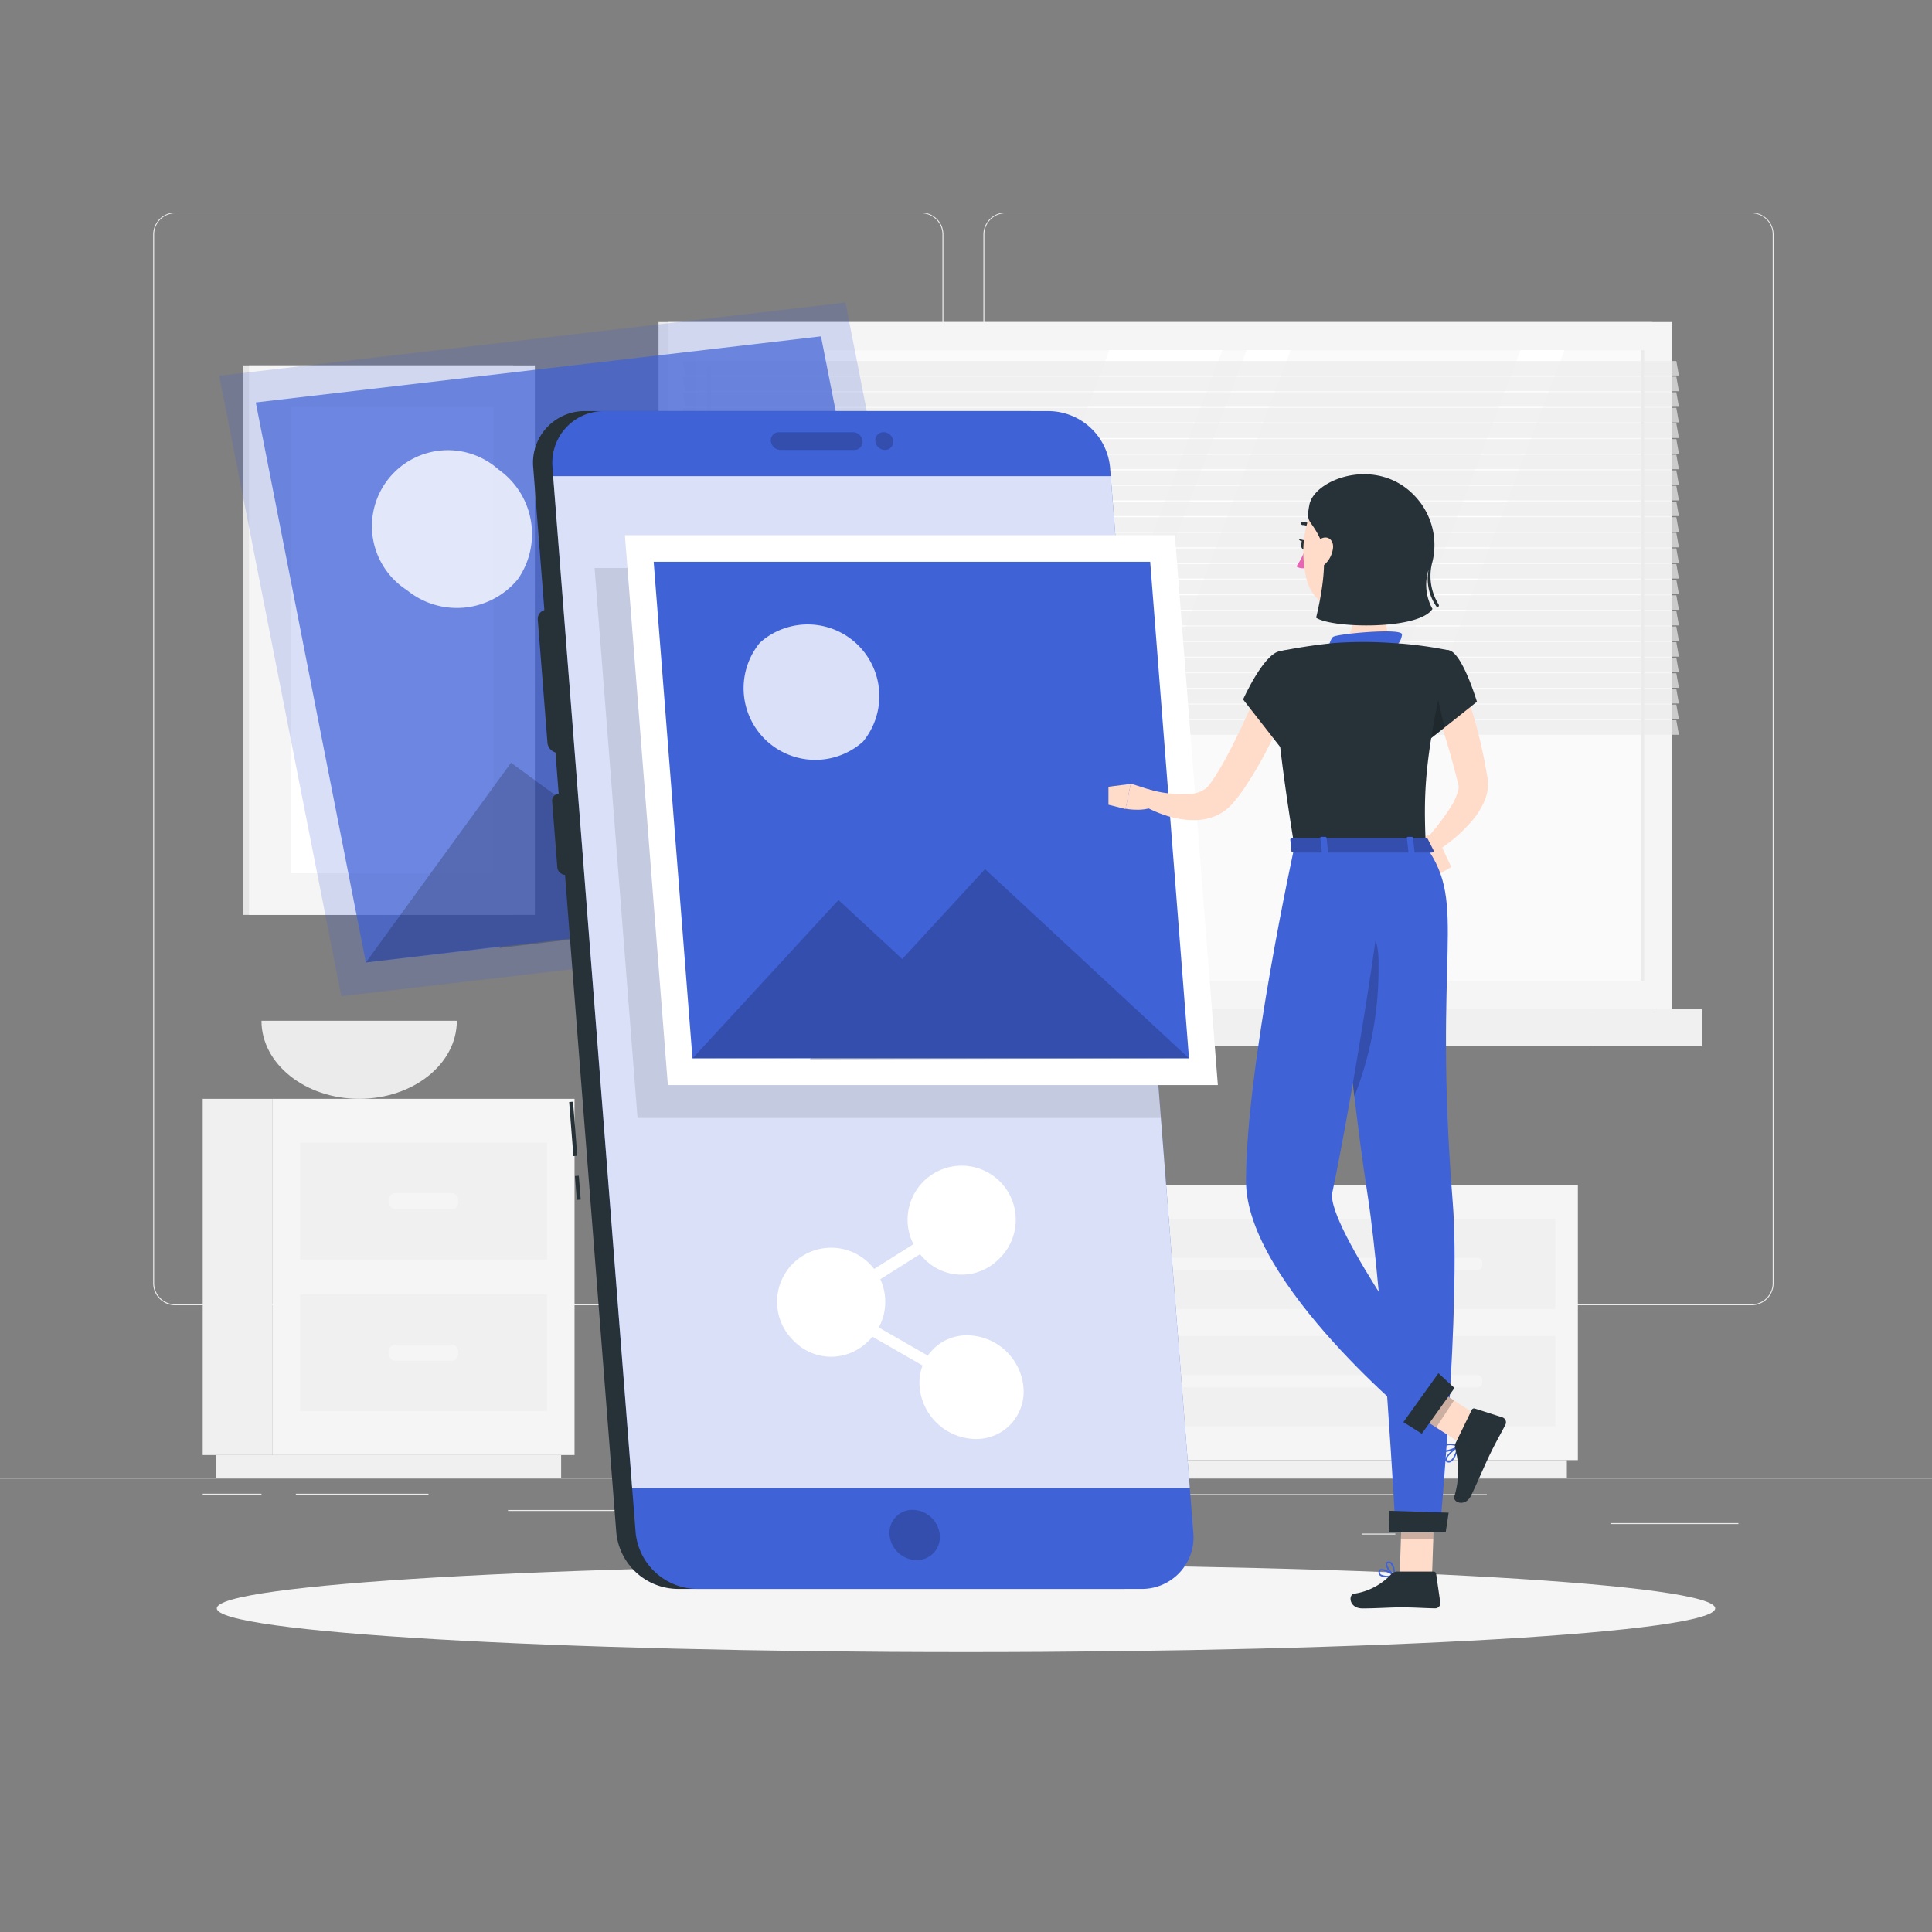 <svg xmlns="http://www.w3.org/2000/svg" xmlns:xlink="http://www.w3.org/1999/xlink" width="100" height="100" viewBox="0 0 100 100">
  <rect x="0" y="0" width="100" height="100" fill="#808080" stroke="none"/>
  <defs>
    <clipPath id="clip-path">
      <rect id="Rectangle_1" data-name="Rectangle 1" width="100" height="100" transform="translate(0.5 0)" fill="#fff"/>
    </clipPath>
  </defs>
  <g id="Photo_Sharing-rafiki_1" data-name="Photo Sharing-rafiki 1" transform="translate(-0.5 0)" clip-path="url(#clip-path)">
    <path id="Path_496" data-name="Path 496" d="M100.5,76.48H.5v.05h100Z" fill="#ebebeb"/>
    <path id="Path_497" data-name="Path 497" d="M90.48,78.835H83.856v.05H90.48Z" fill="#ebebeb"/>
    <path id="Path_498" data-name="Path 498" d="M72.722,79.378H70.984v.05h1.738Z" fill="#ebebeb"/>
    <path id="Path_499" data-name="Path 499" d="M77.456,77.338H48.148v.05H77.456Z" fill="#ebebeb"/>
    <path id="Path_500" data-name="Path 500" d="M14.034,77.314H10.992v.05h3.042Z" fill="#ebebeb"/>
    <path id="Path_501" data-name="Path 501" d="M22.678,77.314H15.814v.05h6.864Z" fill="#ebebeb"/>
    <path id="Path_502" data-name="Path 502" d="M35.634,78.158h-8.84v.05h8.84Z" fill="#ebebeb"/>
    <path id="Path_503" data-name="Path 503" d="M48.19,67.561H9.57a1.142,1.142,0,0,1-1.142-1.142V12.132A1.142,1.142,0,0,1,9.57,11H48.19a1.142,1.142,0,0,1,1.14,1.142V66.419a1.142,1.142,0,0,1-1.14,1.142ZM9.57,11.04a1.094,1.094,0,0,0-1.092,1.092V66.419A1.094,1.094,0,0,0,9.57,67.51H48.19a1.092,1.092,0,0,0,1.09-1.092V12.132a1.092,1.092,0,0,0-1.09-1.092Z" fill="#ebebeb"/>
    <path id="Path_504" data-name="Path 504" d="M91.162,67.561H52.542A1.144,1.144,0,0,1,51.4,66.419V12.132A1.144,1.144,0,0,1,52.542,11h38.62A1.142,1.142,0,0,1,92.3,12.132V66.419a1.142,1.142,0,0,1-1.138,1.142ZM52.542,11.04a1.094,1.094,0,0,0-1.092,1.092V66.419a1.094,1.094,0,0,0,1.092,1.092h38.62a1.094,1.094,0,0,0,1.092-1.092V12.132a1.094,1.094,0,0,0-1.092-1.092Z" fill="#ebebeb"/>
    <path id="Path_505" data-name="Path 505" d="M86.02,16.67H34.586V52.226H86.02Z" fill="#ebebeb"/>
    <path id="Path_506" data-name="Path 506" d="M87.056,16.67H35.07V52.226H87.056Z" fill="#f5f5f5"/>
    <path id="Path_507" data-name="Path 507" d="M82.972,52.225H34.586v1.926H82.972Z" fill="#ebebeb"/>
    <path id="Path_508" data-name="Path 508" d="M88.58,52.225H39.674v1.926H88.58Z" fill="#f0f0f0"/>
    <path id="Path_509" data-name="Path 509" d="M85.6,50.775V18.123H36.52V50.775Z" fill="#fafafa"/>
    <path id="Path_510" data-name="Path 510" d="M45.528,50.775,57.92,18.123h5.852L51.378,50.775Z" fill="#fff"/>
    <path id="Path_511" data-name="Path 511" d="M37.194,42.688a.1.1,0,0,1-.1-.1V19.066a.1.1,0,0,1,.2,0V42.584a.1.1,0,0,1-.1.1Z" fill="#f0f0f0"/>
    <path id="Path_512" data-name="Path 512" d="M52.634,50.775,65.028,18.123h2.28L54.916,50.775Z" fill="#fff"/>
    <path id="Path_513" data-name="Path 513" d="M66.806,50.775,79.2,18.123h2.28L69.088,50.775Z" fill="#fff"/>
    <path id="Path_514" data-name="Path 514" d="M85.606,50.775V18.123h-.184V50.775Z" fill="#ebebeb"/>
    <g id="Group_35" data-name="Group 35" opacity="0.7">
      <path id="Path_515" data-name="Path 515" d="M87.4,19.438H35.966l-.134-.752H87.266Z" fill="#ebebeb"/>
      <path id="Path_516" data-name="Path 516" d="M87.4,20.247H35.966l-.134-.752H87.266Z" fill="#ebebeb"/>
      <path id="Path_517" data-name="Path 517" d="M87.4,21.055H35.966l-.134-.752H87.266Z" fill="#ebebeb"/>
      <path id="Path_518" data-name="Path 518" d="M87.4,21.863H35.966l-.134-.752H87.266Z" fill="#ebebeb"/>
      <path id="Path_519" data-name="Path 519" d="M87.4,22.673H35.966l-.134-.754H87.266Z" fill="#ebebeb"/>
      <path id="Path_520" data-name="Path 520" d="M87.4,23.481H35.966l-.134-.754H87.266Z" fill="#ebebeb"/>
      <path id="Path_521" data-name="Path 521" d="M87.4,24.289H35.966l-.134-.752H87.266Z" fill="#ebebeb"/>
      <path id="Path_522" data-name="Path 522" d="M87.4,25.1H35.966l-.134-.752H87.266Z" fill="#ebebeb"/>
      <path id="Path_523" data-name="Path 523" d="M87.4,25.9H35.966l-.134-.752H87.266Z" fill="#ebebeb"/>
      <path id="Path_524" data-name="Path 524" d="M87.4,26.712H35.966l-.134-.752H87.266Z" fill="#ebebeb"/>
      <path id="Path_525" data-name="Path 525" d="M87.4,27.521H35.966l-.134-.752H87.266Z" fill="#ebebeb"/>
      <path id="Path_526" data-name="Path 526" d="M87.4,28.33H35.966l-.134-.754H87.266Z" fill="#ebebeb"/>
      <path id="Path_527" data-name="Path 527" d="M87.4,29.139H35.966l-.134-.752H87.266Z" fill="#ebebeb"/>
      <path id="Path_528" data-name="Path 528" d="M87.4,29.947H35.966l-.134-.752H87.266Z" fill="#ebebeb"/>
      <path id="Path_529" data-name="Path 529" d="M87.4,30.754H35.966L35.832,30H87.266Z" fill="#ebebeb"/>
      <path id="Path_530" data-name="Path 530" d="M87.4,31.563H35.966l-.134-.752H87.266Z" fill="#ebebeb"/>
      <path id="Path_531" data-name="Path 531" d="M87.4,32.37H35.966l-.134-.752H87.266Z" fill="#ebebeb"/>
      <path id="Path_532" data-name="Path 532" d="M87.4,33.181H35.966l-.134-.754H87.266Z" fill="#ebebeb"/>
      <path id="Path_533" data-name="Path 533" d="M87.4,33.989H35.966l-.134-.752H87.266Z" fill="#ebebeb"/>
      <path id="Path_534" data-name="Path 534" d="M87.4,34.8H35.966l-.134-.752H87.266Z" fill="#ebebeb"/>
      <path id="Path_535" data-name="Path 535" d="M87.4,35.6H35.966l-.134-.752H87.266Z" fill="#ebebeb"/>
      <path id="Path_536" data-name="Path 536" d="M87.4,36.413H35.966l-.134-.752H87.266Z" fill="#ebebeb"/>
      <path id="Path_537" data-name="Path 537" d="M87.4,37.221H35.966l-.134-.752H87.266Z" fill="#ebebeb"/>
      <path id="Path_538" data-name="Path 538" d="M87.4,38.031H35.966l-.134-.754H87.266Z" fill="#ebebeb"/>
    </g>
    <path id="Path_539" data-name="Path 539" d="M14.034,52.836c0,2.23,2.264,4.038,5.056,4.038s5.056-1.8,5.056-4.038Z" fill="#ebebeb"/>
    <path id="Path_540" data-name="Path 540" d="M14.612,56.875h-3.62V75.313h3.62Z" fill="#f0f0f0"/>
    <path id="Path_541" data-name="Path 541" d="M29.544,75.313H11.688V76.48H29.544Z" fill="#f0f0f0"/>
    <path id="Path_542" data-name="Path 542" d="M14.612,75.313H30.238V56.875H14.612Z" fill="#f5f5f5"/>
    <path id="Path_543" data-name="Path 543" d="M16.036,65.188H28.814V59.143H16.036Z" fill="#f0f0f0"/>
    <path id="Path_544" data-name="Path 544" d="M16.036,73.043H28.814V67H16.036Z" fill="#f0f0f0"/>
    <path id="Path_545" data-name="Path 545" d="M23.882,61.752H20.97a.332.332,0,0,0-.332.332v.166a.332.332,0,0,0,.332.332h2.912a.332.332,0,0,0,.332-.332v-.166A.332.332,0,0,0,23.882,61.752Z" fill="#f5f5f5"/>
    <path id="Path_546" data-name="Path 546" d="M23.882,69.6H20.97a.332.332,0,0,0-.332.332V70.1a.332.332,0,0,0,.332.332h2.912a.332.332,0,0,0,.332-.332v-.166A.332.332,0,0,0,23.882,69.6Z" fill="#f5f5f5"/>
    <path id="Path_547" data-name="Path 547" d="M51.218,61.334H48.242V75.578h2.976Z" fill="#f0f0f0"/>
    <path id="Path_548" data-name="Path 548" d="M81.6,75.579H48.814v.9H81.6Z" fill="#f0f0f0"/>
    <path id="Path_549" data-name="Path 549" d="M51.218,75.576H82.17V61.332H51.218Z" fill="#f5f5f5"/>
    <path id="Path_550" data-name="Path 550" d="M52.388,67.758H81V63.086H52.388Z" fill="#f0f0f0"/>
    <path id="Path_551" data-name="Path 551" d="M52.388,73.825H81V69.152H52.388Z" fill="#f0f0f0"/>
    <path id="Path_552" data-name="Path 552" d="M76.954,65.1H56.434a.264.264,0,0,0-.264.264v.112a.264.264,0,0,0,.264.264h20.52a.264.264,0,0,0,.264-.264v-.112A.264.264,0,0,0,76.954,65.1Z" fill="#f5f5f5"/>
    <path id="Path_553" data-name="Path 553" d="M76.954,71.169H56.434a.264.264,0,0,0-.264.264v.112a.264.264,0,0,0,.264.264h20.52a.264.264,0,0,0,.264-.264v-.112A.264.264,0,0,0,76.954,71.169Z" fill="#f5f5f5"/>
    <path id="Path_554" data-name="Path 554" d="M27.064,18.913H13.09V47.355H27.064Z" fill="#e6e6e6"/>
    <path id="Path_555" data-name="Path 555" d="M28.184,18.913H13.392V47.355H28.184Z" fill="#f5f5f5"/>
    <path id="Path_556" data-name="Path 556" d="M26.032,45.2V21.065H15.544V45.2Z" fill="#fff"/>
    <path id="Path_557" data-name="Path 557" d="M44,76.481a6.232,6.232,0,1,0-6.232-6.232A6.232,6.232,0,0,0,44,76.481Z" fill="#f5f5f5"/>
    <path id="Path_558" data-name="Path 558" d="M50.5,85.512c21.416,0,38.778-1.014,38.778-2.264S71.916,80.984,50.5,80.984,11.722,82,11.722,83.248,29.083,85.512,50.5,85.512Z" fill="#f5f5f5"/>
    <path id="Path_559" data-name="Path 559" d="M50.58,47.774,18.168,51.562l-6.32-32.114,32.41-3.788Z" fill="#4062d7" opacity="0.2"/>
    <path id="Path_560" data-name="Path 560" d="M48.694,46.4l-29.256,3.42-5.7-28.99,29.256-3.42Z" fill="#4062d7" opacity="0.7"/>
    <path id="Path_561" data-name="Path 561" d="M27.3,29.984a4.088,4.088,0,0,0-1-5.685,3.932,3.932,0,1,0-4.742,6.243A4.088,4.088,0,0,0,27.3,29.984Z" fill="#fff" opacity="0.8"/>
    <path id="Path_562" data-name="Path 562" d="M48.694,46.4,35.372,36.652,31.106,42.52,26.95,39.48,19.438,49.816l6.974-.834-.064.086Z" opacity="0.2"/>
    <path id="Path_563" data-name="Path 563" d="M30.16,57.025l-.2.016.219,2.8.2-.016Z" fill="#263238"/>
    <path id="Path_564" data-name="Path 564" d="M30.458,60.855l-.2.016.1,1.236.2-.016Z" fill="#263238"/>
    <path id="Path_565" data-name="Path 565" d="M35.55,82.243H58.568a2.674,2.674,0,0,0,2.7-2.922L56.958,24.2a3.226,3.226,0,0,0-3.152-2.922H30.788A2.67,2.67,0,0,0,28.1,24.2l4.3,55.12a3.226,3.226,0,0,0,3.15,2.922Z" fill="#263238"/>
    <path id="Path_566" data-name="Path 566" d="M29.4,38.968h.444a.476.476,0,0,0,.48-.522l-.5-6.366a.578.578,0,0,0-.564-.522h-.444a.476.476,0,0,0-.48.522l.5,6.366a.576.576,0,0,0,.564.522Z" fill="#263238"/>
    <path id="Path_567" data-name="Path 567" d="M29.768,45.286h.7a.358.358,0,0,0,.362-.4l-.264-3.4a.434.434,0,0,0-.424-.4h-.7a.358.358,0,0,0-.362.4l.266,3.4a.434.434,0,0,0,.424.4Z" fill="#263238"/>
    <path id="Path_568" data-name="Path 568" d="M36.552,82.243H59.57a2.67,2.67,0,0,0,2.694-2.922L57.958,24.2a3.222,3.222,0,0,0-3.15-2.922H31.79A2.67,2.67,0,0,0,29.1,24.2l4.3,55.12a3.228,3.228,0,0,0,3.152,2.922Z" fill="#4062d7"/>
    <path id="Path_569" data-name="Path 569" d="M46.542,79.451a1.432,1.432,0,0,0,1.4,1.3,1.186,1.186,0,0,0,1.2-1.3,1.43,1.43,0,0,0-1.4-1.3,1.186,1.186,0,0,0-1.2,1.3Z" opacity="0.2"/>
    <path id="Path_570" data-name="Path 570" d="M33.222,77.029H62.086L57.992,24.645H29.13Z" fill="#fff" opacity="0.8"/>
    <path id="Path_571" data-name="Path 571" d="M46.732,22.83a.506.506,0,0,0-.5-.46.422.422,0,0,0-.426.46.506.506,0,0,0,.5.46.42.42,0,0,0,.424-.46Z" opacity="0.2"/>
    <path id="Path_572" data-name="Path 572" d="M44.646,22.37H40.824a.422.422,0,0,0-.426.46.51.51,0,0,0,.5.46h3.824a.422.422,0,0,0,.424-.46.508.508,0,0,0-.5-.46Z" opacity="0.2"/>
    <path id="Path_573" data-name="Path 573" d="M45.381,69.475a2.8,2.8,0,1,0-3.8-.074A2.691,2.691,0,0,0,45.381,69.475Z" fill="#fff"/>
    <path id="Path_574" data-name="Path 574" d="M53.472,71.8A2.446,2.446,0,0,1,51,74.484,2.954,2.954,0,0,1,48.1,71.8a2.446,2.446,0,0,1,2.474-2.684,2.954,2.954,0,0,1,2.9,2.684Z" fill="#fff"/>
    <path id="Path_575" data-name="Path 575" d="M52.136,65.228a2.8,2.8,0,1,0-3.8-.074A2.691,2.691,0,0,0,52.136,65.228Z" fill="#fff"/>
    <path id="Path_576" data-name="Path 576" d="M50.812,72.1a.322.322,0,0,1-.158-.042L43.236,67.8a.326.326,0,0,1-.166-.258.274.274,0,0,1,.124-.258l6.756-4.252a.314.314,0,0,1,.418.1.288.288,0,0,1-.07.412l-6.346,4,6.97,4a.316.316,0,0,1,.136.412.274.274,0,0,1-.246.138Z" fill="#fff"/>
    <path id="Path_577" data-name="Path 577" d="M60.588,57.864H33.5L31.276,29.4H58.364Z" opacity="0.1"/>
    <path id="Path_578" data-name="Path 578" d="M63.536,56.162H35.068L32.844,27.7H61.312Z" fill="#fff"/>
    <path id="Path_579" data-name="Path 579" d="M62.042,54.778h-25.7l-2.008-25.7h25.7Z" fill="#4062d7"/>
    <path id="Path_580" data-name="Path 580" d="M45.167,38.389a3.709,3.709,0,0,0-5.331-5.127,3.709,3.709,0,0,0,5.331,5.127Z" fill="#fff" opacity="0.8"/>
    <path id="Path_581" data-name="Path 581" d="M62.042,54.779,51.484,44.987,47.2,49.639l-3.3-3.056-7.554,8.2,6.126-.016-.062.068Z" opacity="0.2"/>
    <path id="Path_582" data-name="Path 582" d="M76.2,35.463c.09.2.156.374.222.56s.13.362.19.544c.122.362.226.728.326,1.094q.294,1.1.488,2.212l.048.28.012.068.014.088a1.841,1.841,0,0,1,.02.232,2.132,2.132,0,0,1-.14.8,3.846,3.846,0,0,1-.682,1.138,7.828,7.828,0,0,1-1.788,1.546l-.536-.66a11.672,11.672,0,0,0,1.252-1.654,2.951,2.951,0,0,0,.352-.8.742.742,0,0,0,.014-.282l-.108-.418c-.18-.7-.372-1.4-.584-2.078-.1-.342-.216-.682-.326-1.02-.056-.168-.114-.336-.174-.5l-.174-.472Z" fill="#ffdbc9"/>
    <path id="Path_583" data-name="Path 583" d="M75.1,43.771l.516,1.11-.716.414s-1.39-2.03-.342-2.1Z" fill="#ffdbc9"/>
    <path id="Path_584" data-name="Path 584" d="M72.242,81.637a2.034,2.034,0,0,0,.442-.06.044.044,0,0,0,.019-.012.045.045,0,0,0,.011-.02.04.04,0,0,0-.018-.04c-.058-.038-.566-.366-.76-.278a.134.134,0,0,0-.08.112.226.226,0,0,0,.066.21A.476.476,0,0,0,72.242,81.637Zm.33-.116a.8.8,0,0,1-.6-.03.154.154,0,0,1-.042-.142.06.06,0,0,1,.034-.05C72.07,81.253,72.364,81.4,72.572,81.521Z" fill="#4062d7"/>
    <path id="Path_585" data-name="Path 585" d="M72.674,81.577h.02a.042.042,0,0,0,.02-.034c0-.022,0-.5-.184-.664a.2.2,0,0,0-.168-.054.138.138,0,0,0-.134.11c-.038.2.266.55.426.642A.036.036,0,0,0,72.674,81.577ZM72.39,80.9a.14.14,0,0,1,.088.034.9.9,0,0,1,.154.528c-.158-.128-.348-.4-.326-.514,0-.018.014-.042.066-.048Z" fill="#4062d7"/>
    <path id="Path_586" data-name="Path 586" d="M72.528,29.615c-.2,1-.6,3,.09,3.67,0,0-.272,1-2.12,1-2.03,0-.97-1-.97-1,1.108-.264,1.08-1.086.886-1.86Z" fill="#ffdbc9"/>
    <path id="Path_587" data-name="Path 587" d="M69.412,33.611c-.274.04-.02-.586.094-.652.262-.156,3.6-.47,3.562-.118a.931.931,0,0,1-.26.554A21.273,21.273,0,0,0,69.412,33.611Z" fill="#4062d7"/>
    <path id="Path_588" data-name="Path 588" d="M68.5,27.483a.077.077,0,0,1-.036-.008.078.078,0,0,1-.028-.024.636.636,0,0,0-.5-.276.08.08,0,0,1-.034-.156.081.081,0,0,1,.034,0,.786.786,0,0,1,.638.34.079.079,0,0,1,.013.028.08.08,0,0,1-.031.083A.077.077,0,0,1,68.5,27.483Z" fill="#263238"/>
    <path id="Path_589" data-name="Path 589" d="M68.048,28.437a3.58,3.58,0,0,1-.448.882.586.586,0,0,0,.486.07Z" fill="#e963b4"/>
    <path id="Path_590" data-name="Path 590" d="M68.16,28.2c0,.136-.062.248-.15.25s-.164-.1-.17-.238.062-.246.15-.25S68.154,28.066,68.16,28.2Z" fill="#263238"/>
    <path id="Path_591" data-name="Path 591" d="M68.03,27.969l-.328-.08S67.878,28.135,68.03,27.969Z" fill="#263238"/>
    <path id="Path_592" data-name="Path 592" d="M74.622,81.539H72.948l.13-3.88h1.676Z" fill="#ffdbc9"/>
    <path id="Path_593" data-name="Path 593" d="M74.754,77.659H73.078l-.066,2h1.676Z" opacity="0.2"/>
    <path id="Path_594" data-name="Path 594" d="M72.814,81.345H74.7a.13.13,0,0,1,.134.114l.214,1.488a.266.266,0,0,1-.268.3c-.656-.01-.972-.05-1.8-.05-.508,0-1.252.054-1.956.054s-.74-.7-.448-.758a3.284,3.284,0,0,0,1.962-1.044A.442.442,0,0,1,72.814,81.345Z" fill="#263238"/>
    <path id="Path_595" data-name="Path 595" d="M67.362,36c-.332.836-.69,1.632-1.092,2.428a20.726,20.726,0,0,1-1.344,2.34c-.134.2-.268.38-.418.568-.08.1-.146.182-.236.284a2.541,2.541,0,0,1-.35.322,2.493,2.493,0,0,1-.822.4,2.963,2.963,0,0,1-.82.108,4.689,4.689,0,0,1-1.46-.25,5.736,5.736,0,0,1-.654-.256,5.676,5.676,0,0,1-.628-.326l.362-.778a6.258,6.258,0,0,0,2.3.246,1.378,1.378,0,0,0,.778-.332.908.908,0,0,0,.114-.132l.164-.228c.11-.158.216-.33.322-.5.21-.348.41-.712.6-1.084s.382-.748.562-1.132c.356-.764.708-1.55,1.034-2.318Z" fill="#ffdbc9"/>
    <path id="Path_596" data-name="Path 596" d="M66.7,33.715c-.832.2-1.858,2.488-1.858,2.488l1.982,2.54s2.048-2.9,1.774-3.782C68.31,34.039,67.7,33.468,66.7,33.715Z" fill="#263238"/>
    <path id="Path_597" data-name="Path 597" d="M60.276,40.96l-1.246-.4-.274,1.3s1.22.238,1.7-.294Z" fill="#ffdbc9"/>
    <path id="Path_598" data-name="Path 598" d="M57.874,40.721v.932l.882.222.272-1.3Z" fill="#ffdbc9"/>
    <path id="Path_599" data-name="Path 599" d="M72.68,27.559c-.036,1.662-.016,2.366-.82,3.25a2.124,2.124,0,0,1-3.7-.718c-.414-1.476-.284-3.946,1.312-4.67a2.268,2.268,0,0,1,3.212,2.138Z" fill="#ffdbc9"/>
    <path id="Path_600" data-name="Path 600" d="M74.966,31.291a2.774,2.774,0,0,1-.324-2.212,3.671,3.671,0,0,0-.526-2.926.271.271,0,0,1-.02-.032c-1.9-2.692-5.542-1.414-5.82,0-.2,1.016.056.7.546,1.746s-.01,3.308-.2,4.106c.816.552,5.318.646,6.022-.456a2.559,2.559,0,0,1-.2-2.032,2.5,2.5,0,0,0,.4,1.9.077.077,0,0,0,.026.022.076.076,0,0,0,.034.008.08.08,0,0,0,.046-.016.076.076,0,0,0,.016-.1Z" fill="#263238"/>
    <path id="Path_601" data-name="Path 601" d="M69.5,28.329a1.372,1.372,0,0,1-.38.834c-.3.306-.6.13-.654-.232a1.063,1.063,0,0,1,.412-1.052C69.238,27.7,69.518,27.958,69.5,28.329Z" fill="#ffdbc9"/>
    <path id="Path_602" data-name="Path 602" d="M69.3,43.825s.972,11.5,1.98,17.978c.814,5.234,1.458,17.47,1.458,17.47h2.284s1.088-11.816.674-17c-1.046-13.1.79-15.418-1.39-18.454Z" fill="#4062d7"/>
    <path id="Path_603" data-name="Path 603" d="M71.852,50.031A17.86,17.86,0,0,1,70.6,56.749c-.268-2.244-.514-4.586-.72-6.652C70.578,47.757,71.926,47.441,71.852,50.031Z" opacity="0.2"/>
    <path id="Path_604" data-name="Path 604" d="M76.02,74.854A.042.042,0,0,0,76,74.819a.043.043,0,0,0-.021,0,.042.042,0,0,0-.021.006c-.068.05-.666.5-.654.736a.123.123,0,0,0,.018.061.124.124,0,0,0,.046.045.218.218,0,0,0,.2.02c.226-.09.376-.552.446-.82l0,0Zm-.64.69c0-.132.3-.4.53-.588-.106.36-.242.6-.368.654a.142.142,0,0,1-.134-.016.048.048,0,0,1-.02-.017.047.047,0,0,1-.008-.025Z" fill="#4062d7"/>
    <path id="Path_605" data-name="Path 605" d="M76.02,74.854a.036.036,0,0,0-.026-.03,1.177,1.177,0,0,0-.69-.058.3.3,0,0,0-.158.168c-.038.1,0,.158.036.184.158.11.656-.088.824-.228a.034.034,0,0,0,.013-.016A.034.034,0,0,0,76.02,74.854ZM75.21,75a.218.218,0,0,1,.128-.168.92.92,0,0,1,.558.032c-.2.13-.574.248-.668.18A.042.042,0,0,1,75.21,75Z" fill="#4062d7"/>
    <path id="Path_606" data-name="Path 606" d="M77.112,73.363l-.952,1.38-1.324-.856L73.1,72.765l-.2-.13.95-1.38.228.146,1.678,1.086Z" fill="#ffdbc9"/>
    <path id="Path_607" data-name="Path 607" d="M75.758,72.487l-.922,1.4L73.1,72.765,74.08,71.4Z" opacity="0.2"/>
    <path id="Path_608" data-name="Path 608" d="M67.5,43.825s-2.506,11.428-2.506,17.31c0,5.314,9,12.632,9,12.632l1.266-1.912s-6.156-8.416-5.8-10.12c1.038-4.944,2.768-15.6,2.748-17.91Z" fill="#4062d7"/>
    <path id="Path_609" data-name="Path 609" d="M75.854,74.669l.822-1.692a.132.132,0,0,1,.162-.07l1.432.458a.27.27,0,0,1,.152.372c-.3.584-.47.852-.832,1.6-.222.458-.636,1.43-.942,2.062s-.95.362-.878.072a4.489,4.489,0,0,0,.054-2.5A.436.436,0,0,1,75.854,74.669Z" fill="#263238"/>
    <path id="Path_610" data-name="Path 610" d="M74.092,74.209l1.692-2.366-.83-.766L73.14,73.609Z" fill="#263238"/>
    <path id="Path_611" data-name="Path 611" d="M72.418,79.317h2.91l.154-1.02-3.08-.1Z" fill="#263238"/>
    <path id="Path_612" data-name="Path 612" d="M76.946,36.322l-1.682,1.34-1.01.8s-.106-.282-.234-.686a5.29,5.29,0,0,1-.342-2.584c.346-.9,1-1.712,1.828-1.532C76.2,33.819,76.946,36.322,76.946,36.322Z" fill="#263238"/>
    <path id="Path_613" data-name="Path 613" d="M75.264,37.663l-1.01.8s-.106-.282-.234-.686l.6-2.97Z" opacity="0.2"/>
    <path id="Path_614" data-name="Path 614" d="M66.7,33.715s-.8.28.8,10.11h6.8c-.114-2.768-.118-4.476,1.2-10.16a20.057,20.057,0,0,0-2.888-.38,21.5,21.5,0,0,0-3.09,0A28.285,28.285,0,0,0,66.7,33.715Z" fill="#263238"/>
    <path id="Path_615" data-name="Path 615" d="M74.4,43.427l.306.6c.024.048-.032.1-.11.1H67.462c-.06,0-.112-.03-.116-.07l-.06-.6c0-.042.048-.078.116-.078h6.9a.119.119,0,0,1,.058.013A.12.12,0,0,1,74.4,43.427Z" fill="#4062d7"/>
    <path id="Path_616" data-name="Path 616" d="M74.4,43.427l.306.6c.024.048-.032.1-.11.1H67.462c-.06,0-.112-.03-.116-.07l-.06-.6c0-.042.048-.078.116-.078h6.9a.119.119,0,0,1,.058.013A.12.12,0,0,1,74.4,43.427Z" opacity="0.2"/>
    <path id="Path_617" data-name="Path 617" d="M73.476,44.2h.186c.036,0,.064-.02.062-.042l-.088-.8c0-.024-.034-.042-.07-.042H73.38c-.036,0-.064.018-.062.042l.088.8C73.408,44.177,73.44,44.2,73.476,44.2Z" fill="#4062d7"/>
    <path id="Path_618" data-name="Path 618" d="M69,44.2h.184c.038,0,.066-.02.062-.042l-.086-.8c0-.024-.034-.042-.072-.042H68.9c-.036,0-.064.018-.062.042l.086.8A.1.1,0,0,0,69,44.2Z" fill="#4062d7"/>
  </g>
</svg>
